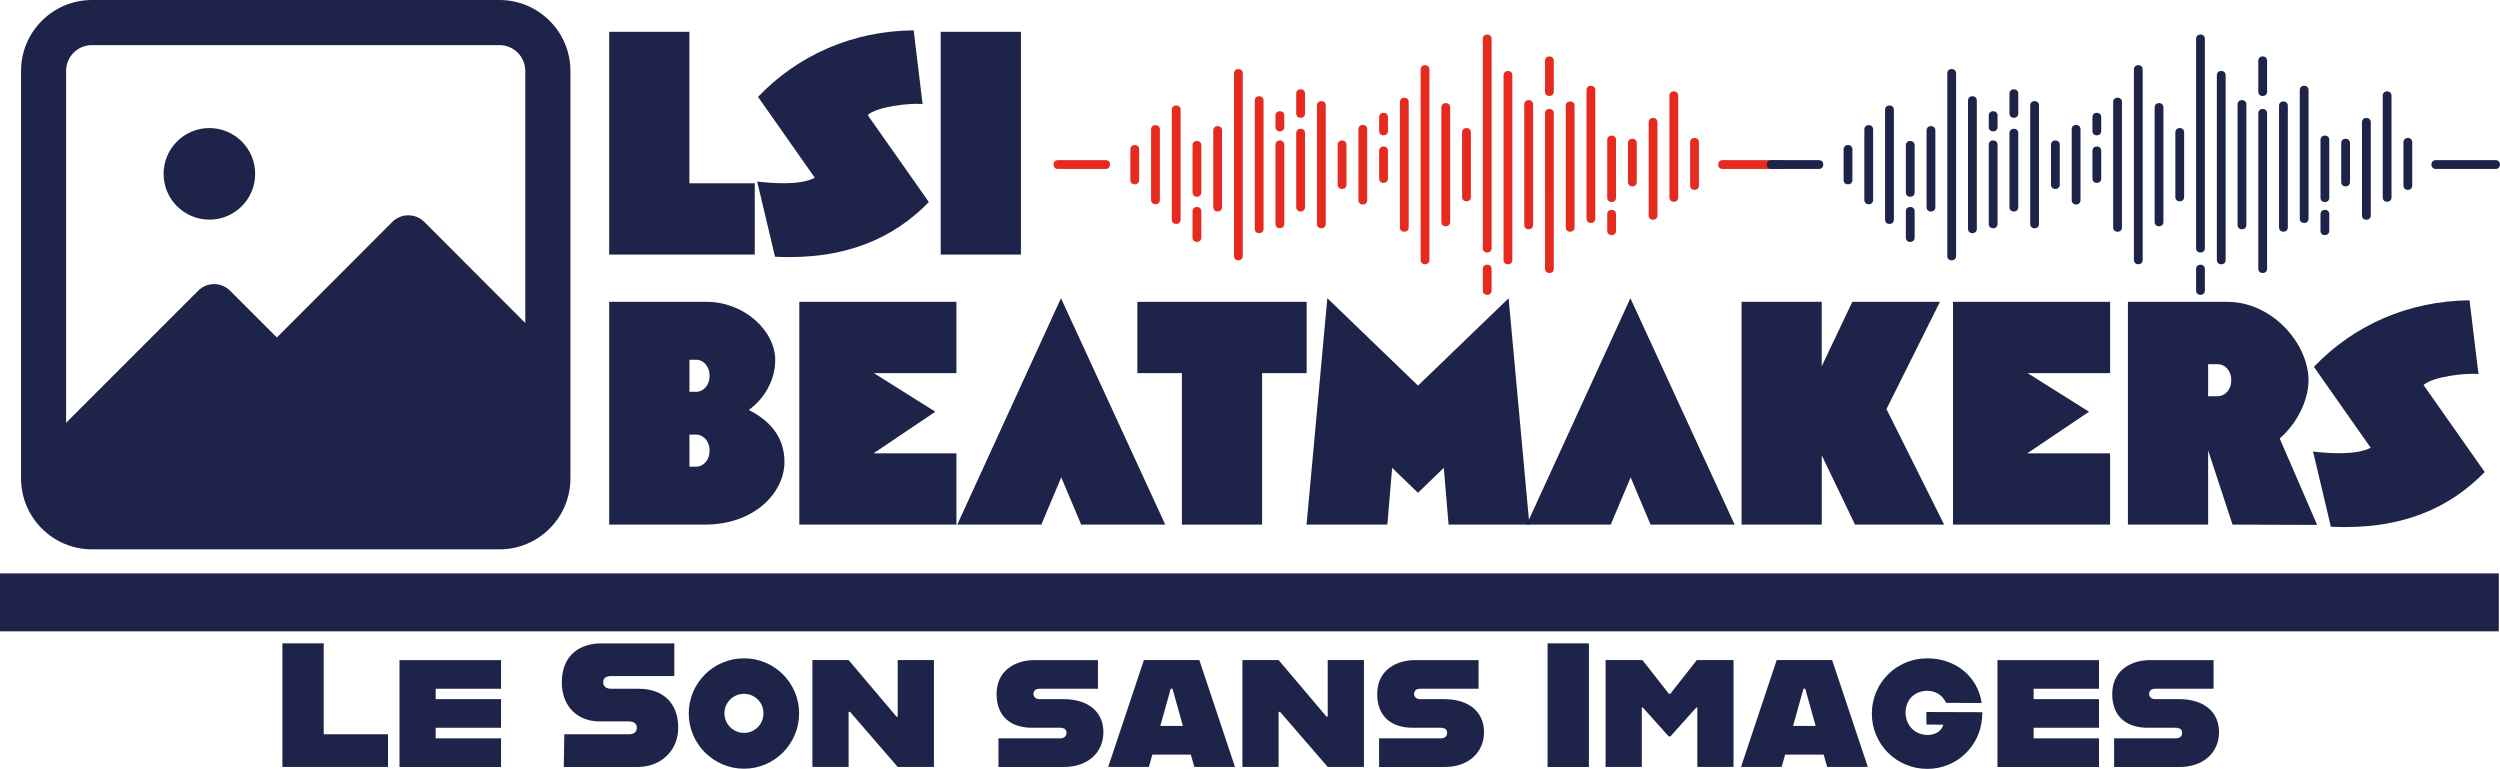 <svg xmlns="http://www.w3.org/2000/svg" id="Calque_1" viewBox="0 0 582.54 179.17"><defs><style>.cls-1{fill:none;stroke:#1e2449;stroke-miterlimit:10;stroke-width:13.5px;}.cls-2{fill:#e52b20;}.cls-3{fill:#1e2449;}</style></defs><path class="cls-3" d="M90.41,171.1v7.61h-24.61v-28.81h9.63v21.19h14.98Z"></path><path class="cls-3" d="M101.52,160.48v2.43h15.23v6.67h-15.23v2.47h15.23v6.67h-23.66v-24.9h23.66v6.67h-15.23Z"></path><path class="cls-3" d="M131.48,171.1h15.02c1.28,0,1.89-.58,1.89-1.52s-.62-1.48-1.93-1.48h-6.83c-4.81,0-8.72-3.29-8.72-9.09,0-6.67,4.57-9.09,9.18-9.09h17.04v7.61h-14.69c-1.11,0-1.89.41-1.89,1.44s.78,1.52,1.89,1.52h6.42c5.51,0,9.18,3.25,9.18,9.05,0,5.47-4.12,9.18-9.47,9.18h-17.2l.12-7.61Z"></path><path class="cls-3" d="M160.49,166.24c0-7.08,5.76-12.84,12.88-12.84s12.84,5.76,12.84,12.84-5.76,12.88-12.84,12.88-12.88-5.76-12.88-12.88ZM177.9,166.2c0-2.51-2.02-4.53-4.53-4.53s-4.57,2.02-4.57,4.53,2.02,4.57,4.57,4.57,4.53-2.02,4.53-4.57Z"></path><path class="cls-3" d="M189.3,153.81h8.44l11.15,13.17h.29v-13.17h8.44v24.9h-8.44l-11.11-12.84h-.33v12.84h-8.44v-24.9Z"></path><path class="cls-3" d="M232.67,172.05h14.32c1.07,0,1.52-.58,1.52-1.28,0-.78-.49-1.19-1.56-1.19h-6.46c-4.69,0-8.27-2.39-8.27-7.86,0-5.76,4.73-7.9,8.72-7.9h14.9v6.67h-13.58c-1.03,0-1.44.54-1.44,1.19s.41,1.23,1.44,1.23h5.51c5.93,0,9.34,3.04,9.34,7.7s-3.54,8.11-9.22,8.11h-15.23v-6.67Z"></path><path class="cls-3" d="M277.49,175.83h-8.97l-.82,2.88h-9.47l8.31-24.9h12.92l8.31,24.9h-9.47l-.82-2.88ZM275.64,169.16l-2.43-8.68h-.41l-2.43,8.68h5.27Z"></path><path class="cls-3" d="M289.5,153.81h8.44l11.15,13.17h.29v-13.17h8.44v24.9h-8.44l-11.11-12.84h-.33v12.84h-8.44v-24.9Z"></path><path class="cls-3" d="M321.36,172.05h14.32c1.07,0,1.52-.58,1.52-1.28,0-.78-.49-1.19-1.56-1.19h-6.46c-4.69,0-8.27-2.39-8.27-7.86,0-5.76,4.73-7.9,8.72-7.9h14.9v6.67h-13.58c-1.03,0-1.44.54-1.44,1.19s.41,1.23,1.44,1.23h5.51c5.93,0,9.34,3.04,9.34,7.7s-3.54,8.11-9.22,8.11h-15.23v-6.67Z"></path><path class="cls-3" d="M360.61,149.91h9.63v28.81h-9.63v-28.81Z"></path><path class="cls-3" d="M374.15,153.81h8.56l6.17,7.86h.33l6.17-7.86h8.56v24.9h-8.44v-13.83h-.25l-6.01,6.71h-.41l-6.01-6.71h-.25v13.83h-8.44v-24.9Z"></path><path class="cls-3" d="M424.94,175.83h-8.97l-.82,2.88h-9.46l8.31-24.9h12.92l8.31,24.9h-9.47l-.82-2.88ZM423.08,169.16l-2.43-8.68h-.41l-2.43,8.68h5.27Z"></path><path class="cls-3" d="M436.17,166.28c0-7.08,5.64-12.88,12.92-12.88,6.54,0,11.77,4.2,12.67,10.41l-8.27-.04c-.91-1.89-2.59-2.8-4.4-2.8-2.88,0-5.06,2.02-5.06,5.06,0,2.84,2.02,5.23,5.18,5.23,1.77,0,3.29-.99,3.62-2.39l-3.95-.04v-2.92l13.05.04-.08,1.36c-.49,6.63-5.93,11.85-12.76,11.85-7.28,0-12.92-5.84-12.92-12.88Z"></path><path class="cls-3" d="M473.87,160.48v2.43h15.23v6.67h-15.23v2.47h15.23v6.67h-23.66v-24.9h23.66v6.67h-15.23Z"></path><path class="cls-3" d="M492.63,172.05h14.32c1.07,0,1.52-.58,1.52-1.28,0-.78-.49-1.19-1.56-1.19h-6.46c-4.69,0-8.27-2.39-8.27-7.86,0-5.76,4.73-7.9,8.72-7.9h14.9v6.67h-13.58c-1.03,0-1.44.54-1.44,1.19s.41,1.23,1.44,1.23h5.51c5.93,0,9.34,3.04,9.34,7.7s-3.54,8.11-9.22,8.11h-15.23v-6.67Z"></path><line class="cls-1" y1="140.36" x2="582.26" y2="140.36"></line><path class="cls-3" d="M141.95,7.41h18.69v35.3h15.23v16.61h-33.92V7.41Z"></path><path class="cls-3" d="M189.85,41.4l-13.22-18.83c9.34-9.76,22.08-15.37,36.27-15.5l2.08,17.17c-3.11-.28-10.66.62-12.8,2.56l14.26,20.28c-7.96,8.17-19.1,13.57-35.85,12.74l-4.15-17.51c3.67.42,10.1.9,13.43-.9Z"></path><path class="cls-3" d="M219.2,7.41h18.69v51.91h-18.69V7.41Z"></path><path class="cls-3" d="M141.95,70.33h22.7c8.65,0,15.99,6.65,15.99,13.57,0,4.91-2.77,9.21-6.16,11.63,4.5,2.28,8.31,5.95,8.31,12.11,0,7.06-6.85,14.6-18.55,14.6h-22.29v-51.91ZM165.35,87.56c0-2.15-1.38-3.74-3.18-3.74h-1.52v7.48h1.52c1.8,0,3.18-1.59,3.18-3.74ZM165.35,105.01c0-2.15-1.38-3.74-3.18-3.74h-1.52v7.47h1.52c1.8,0,3.18-1.59,3.18-3.74Z"></path><path class="cls-3" d="M186.25,70.33h36.61v16.61h-19.24l14.33,9-14.4,9.69h19.31v16.61h-36.61v-51.91Z"></path><path class="cls-3" d="M247.23,69.5l24.29,52.74h-19.59l-4.64-11-4.64,11h-19.59l24.16-52.74Z"></path><path class="cls-3" d="M275.4,86.94h-10.38v-16.61h39.45v16.61h-10.38v35.3h-18.69v-35.3Z"></path><path class="cls-3" d="M309.31,69.5l21.11,20.35,21.11-20.35,4.84,52.74h-18.83l-1.11-13.22-6.02,5.81-6.02-5.81-1.11,13.22h-18.83l4.84-52.74Z"></path><path class="cls-3" d="M379.91,69.5l24.29,52.74h-19.59l-4.64-11-4.64,11h-19.59l24.16-52.74Z"></path><path class="cls-3" d="M405.8,70.33h18.69v15.02l7.13-15.02h20.42l-12.46,24.99,13.43,26.92h-20.76l-7.75-16.13v16.13h-18.69v-51.91Z"></path><path class="cls-3" d="M455.08,70.33h36.61v16.61h-19.24l14.33,9-14.4,9.69h19.31v16.61h-36.61v-51.91Z"></path><path class="cls-3" d="M520.21,122.24l-5.68-17.3v17.3h-18.69v-51.91h23.12c10.59,0,18.96,9.83,18.96,18.27,0,4.57-2.56,9.97-6.71,13.57l8.72,20.14-19.73-.07ZM519.93,88.6c0-2.15-1.38-3.74-3.25-3.74h-2.15v7.47h2.15c1.87,0,3.25-1.59,3.25-3.74Z"></path><path class="cls-3" d="M552.39,104.31l-13.22-18.83c9.34-9.76,22.08-15.37,36.27-15.5l2.08,17.17c-3.12-.28-10.66.62-12.8,2.56l14.26,20.28c-7.96,8.17-19.1,13.57-35.85,12.74l-4.15-17.51c3.67.42,10.11.9,13.43-.9Z"></path><path class="cls-2" d="M415.33,37.32c1.35,0,1.35,2.05,0,2.05h-13.96c-1.35,0-1.35-2.05,0-2.05h13.96ZM395.88,43.24c0,1.35-2.05,1.35-2.05,0v-10.09c0-1.35,2.05-1.35,2.05,0v10.09ZM391.05,46.01c0,1.35-2.05,1.35-2.05,0v-23.72c0-1.35,2.05-1.35,2.05,0v23.72ZM386.22,50.2c0,1.35-2.05,1.35-2.05,0v-21.72c0-1.35,2.05-1.35,2.05,0v21.72ZM381.39,42.43c0,1.35-2.05,1.35-2.05,0v-9.09c0-1.35,2.05-1.35,2.05,0v9.09ZM376.56,46.08c0,1.35-2.05,1.35-2.05,0v-13.48c0-1.35,2.05-1.35,2.05,0v13.48ZM371.73,50.95c0,1.35-2.05,1.35-2.05,0v-29.96c0-1.35,2.05-1.35,2.05,0v29.96ZM366.9,52.99c0,1.35-2.05,1.35-2.05,0v-28.35c0-1.35,2.05-1.35,2.05,0v28.35ZM362.06,21.36c0,1.35-2.05,1.35-2.05,0v-7.21c0-1.35,2.05-1.35,2.05,0v7.21ZM362.06,62.61c0,1.35-2.05,1.35-2.05,0V26.39c0-1.35,2.05-1.35,2.05,0v36.21ZM357.23,52.42c0,1.35-2.05,1.35-2.05,0v-28.09c0-1.35,2.05-1.35,2.05,0v28.09ZM352.4,60.58c0,1.35-2.05,1.35-2.05,0V17.54c0-1.35,2.05-1.35,2.05,0v43.03ZM347.57,57.84c0,1.35-2.05,1.35-2.05,0V9.05c0-1.35,2.05-1.35,2.05,0v48.79ZM347.57,67.7c0,1.35-2.05,1.35-2.05,0v-5.02c0-1.35,2.05-1.35,2.05,0v5.02ZM342.74,45.91c0,1.35-2.05,1.35-2.05,0v-15.07c0-1.35,2.05-1.35,2.05,0v15.07ZM337.91,51.73c0,1.35-2.05,1.35-2.05,0v-26.7c0-1.35,2.05-1.35,2.05,0v26.7ZM333.08,60.57c0,1.35-2.05,1.35-2.05,0V16.19c0-1.35,2.05-1.35,2.05,0v44.39ZM328.25,52.99c0,1.35-2.05,1.35-2.05,0v-29.22c0-1.35,2.05-1.35,2.05,0v29.22ZM323.41,41.61c0,1.35-2.05,1.35-2.05,0v-6.47c0-1.35,2.05-1.35,2.05,0v6.47ZM318.58,46.65c0,1.35-2.05,1.35-2.05,0v-16.54c0-1.35,2.05-1.35,2.05,0v16.54ZM313.75,43.03c0,1.35-2.05,1.35-2.05,0v-9.3c0-1.35,2.05-1.35,2.05,0v9.3ZM308.92,52.19c0,1.35-2.05,1.35-2.05,0v-27.63c0-1.35,2.05-1.35,2.05,0v27.63ZM304.09,48.28c0,1.35-2.05,1.35-2.05,0v-17.27c0-1.35,2.05-1.35,2.05,0v17.27ZM299.26,52.18c0,1.35-2.05,1.35-2.05,0v-18.45c0-1.35,2.05-1.35,2.05,0v18.45ZM294.43,53.33c0,1.35-2.05,1.35-2.05,0v-29.9c0-1.35,2.05-1.35,2.05,0v29.9ZM289.59,59.66c0,1.35-2.05,1.35-2.05,0V17.09c0-1.35,2.05-1.35,2.05,0v42.57ZM284.76,48.28c0,1.35-2.05,1.35-2.05,0v-17.89c0-1.35,2.05-1.35,2.05,0v17.89ZM279.93,44.84c0,1.35-2.05,1.35-2.05,0v-10.99c0-1.35,2.05-1.35,2.05,0v10.99ZM275.1,51.18c0,1.35-2.05,1.35-2.05,0v-25.6c0-1.35,2.05-1.35,2.05,0v25.6ZM270.27,46.59c0,1.35-2.05,1.35-2.05,0v-16.43c0-1.35,2.05-1.35,2.05,0v16.43ZM265.44,41.95c0,1.35-2.05,1.35-2.05,0v-7.15c0-1.35,2.05-1.35,2.05,0v7.15ZM323.41,30.53c0,1.35-2.05,1.35-2.05,0v-3.24c0-1.35,2.05-1.35,2.05,0v3.24ZM299.26,29.61c0,1.35-2.05,1.35-2.05,0v-2.69c0-1.35,2.05-1.35,2.05,0v2.69ZM304.09,26.45c0,1.35-2.05,1.35-2.05,0v-4.64c0-1.35,2.05-1.35,2.05,0v4.64ZM376.56,53.78c0,1.35-2.05,1.35-2.05,0v-3.88c0-1.35,2.05-1.35,2.05,0v3.88ZM279.93,55.37c0,1.35-2.05,1.35-2.05,0v-6.14c0-1.35,2.05-1.35,2.05,0v6.14ZM257.65,37.32c1.35,0,1.35,2.05,0,2.05h-11.15c-1.35,0-1.35-2.05,0-2.05h11.15Z"></path><path class="cls-3" d="M581.53,37.32c1.35,0,1.35,2.05,0,2.05h-13.96c-1.35,0-1.35-2.05,0-2.05h13.96ZM562.09,43.24c0,1.35-2.05,1.35-2.05,0v-10.09c0-1.35,2.05-1.35,2.05,0v10.09ZM557.26,46.01c0,1.35-2.05,1.35-2.05,0v-23.72c0-1.35,2.05-1.35,2.05,0v23.72ZM552.43,50.2c0,1.35-2.05,1.35-2.05,0v-21.72c0-1.35,2.05-1.35,2.05,0v21.72ZM547.59,42.43c0,1.35-2.05,1.35-2.05,0v-9.09c0-1.35,2.05-1.35,2.05,0v9.09ZM542.76,46.08c0,1.35-2.05,1.35-2.05,0v-13.48c0-1.35,2.05-1.35,2.05,0v13.48ZM537.93,50.95c0,1.35-2.05,1.35-2.05,0v-29.96c0-1.35,2.05-1.35,2.05,0v29.96ZM533.1,52.99c0,1.35-2.05,1.35-2.05,0v-28.35c0-1.35,2.05-1.35,2.05,0v28.35ZM528.27,21.36c0,1.35-2.05,1.35-2.05,0v-7.21c0-1.35,2.05-1.35,2.05,0v7.21ZM528.27,62.61c0,1.35-2.05,1.35-2.05,0V26.39c0-1.35,2.05-1.35,2.05,0v36.21ZM523.44,52.42c0,1.35-2.05,1.35-2.05,0v-28.09c0-1.35,2.05-1.35,2.05,0v28.09ZM518.61,60.58c0,1.35-2.05,1.35-2.05,0V17.54c0-1.35,2.05-1.35,2.05,0v43.03ZM513.77,57.84c0,1.35-2.05,1.35-2.05,0V9.05c0-1.35,2.05-1.35,2.05,0v48.79ZM513.77,67.7c0,1.35-2.05,1.35-2.05,0v-5.02c0-1.35,2.05-1.35,2.05,0v5.02ZM508.94,45.91c0,1.35-2.05,1.35-2.05,0v-15.07c0-1.35,2.05-1.35,2.05,0v15.07ZM504.11,51.73c0,1.35-2.05,1.35-2.05,0v-26.7c0-1.35,2.05-1.35,2.05,0v26.7ZM499.28,60.57c0,1.35-2.05,1.35-2.05,0V16.19c0-1.35,2.05-1.35,2.05,0v44.39ZM494.45,52.99c0,1.35-2.05,1.35-2.05,0v-29.22c0-1.35,2.05-1.35,2.05,0v29.22ZM489.62,41.61c0,1.35-2.05,1.35-2.05,0v-6.47c0-1.35,2.05-1.35,2.05,0v6.47ZM484.79,46.65c0,1.35-2.05,1.35-2.05,0v-16.54c0-1.35,2.05-1.35,2.05,0v16.54ZM479.96,43.03c0,1.35-2.05,1.35-2.05,0v-9.3c0-1.35,2.05-1.35,2.05,0v9.3ZM475.12,52.19c0,1.35-2.05,1.35-2.05,0v-27.63c0-1.35,2.05-1.35,2.05,0v27.63ZM470.29,48.28c0,1.35-2.05,1.35-2.05,0v-17.27c0-1.35,2.05-1.35,2.05,0v17.27ZM465.46,52.18c0,1.35-2.05,1.35-2.05,0v-18.45c0-1.35,2.05-1.35,2.05,0v18.45ZM460.63,53.33c0,1.35-2.05,1.35-2.05,0v-29.9c0-1.35,2.05-1.35,2.05,0v29.9ZM455.8,59.66c0,1.35-2.05,1.35-2.05,0V17.09c0-1.35,2.05-1.35,2.05,0v42.57ZM450.97,48.28c0,1.35-2.05,1.35-2.05,0v-17.89c0-1.35,2.05-1.35,2.05,0v17.89ZM446.14,44.84c0,1.35-2.05,1.35-2.05,0v-10.99c0-1.35,2.05-1.35,2.05,0v10.99ZM441.3,51.18c0,1.35-2.05,1.35-2.05,0v-25.6c0-1.35,2.05-1.35,2.05,0v25.6ZM436.47,46.59c0,1.35-2.05,1.35-2.05,0v-16.43c0-1.35,2.05-1.35,2.05,0v16.43ZM431.64,41.95c0,1.35-2.05,1.35-2.05,0v-7.15c0-1.35,2.05-1.35,2.05,0v7.15ZM489.62,30.53c0,1.35-2.05,1.35-2.05,0v-3.24c0-1.35,2.05-1.35,2.05,0v3.24ZM465.46,29.61c0,1.35-2.05,1.35-2.05,0v-2.69c0-1.35,2.05-1.35,2.05,0v2.69ZM470.29,26.45c0,1.35-2.05,1.35-2.05,0v-4.64c0-1.35,2.05-1.35,2.05,0v4.64ZM542.76,53.78c0,1.35-2.05,1.35-2.05,0v-3.88c0-1.35,2.05-1.35,2.05,0v3.88ZM446.14,55.37c0,1.35-2.05,1.35-2.05,0v-6.14c0-1.35,2.05-1.35,2.05,0v6.14ZM423.85,37.32c1.35,0,1.35,2.05,0,2.05h-11.15c-1.35,0-1.35-2.05,0-2.05h11.15Z"></path><g id="fill"><path class="cls-3" d="M116.38,0H21.43C12.31,0,4.9,7.42,4.9,16.53v94.56s0,.07,0,.11v.27c0,2.85.73,5.54,2,7.88,2.8,5.15,8.27,8.66,14.53,8.66h94.96c9.11,0,16.53-7.42,16.53-16.53V16.53c0-9.11-7.42-16.53-16.53-16.53ZM122.41,75.27l-23.55-23.56c-.98-.99-2.32-1.54-3.72-1.54s-2.73.55-3.72,1.54l-26.91,26.93-10.9-10.9c-2.05-2.05-5.38-2.05-7.43,0l-30.78,30.78V16.53c0-3.32,2.7-6.02,6.02-6.02h94.96c3.32,0,6.02,2.7,6.02,6.02v58.74h0Z"></path><path class="cls-3" d="M48.79,29.84c-5.89,0-10.67,4.78-10.67,10.67s4.78,10.67,10.67,10.67,10.67-4.78,10.67-10.67c0-5.89-4.78-10.67-10.67-10.67Z"></path></g></svg>
